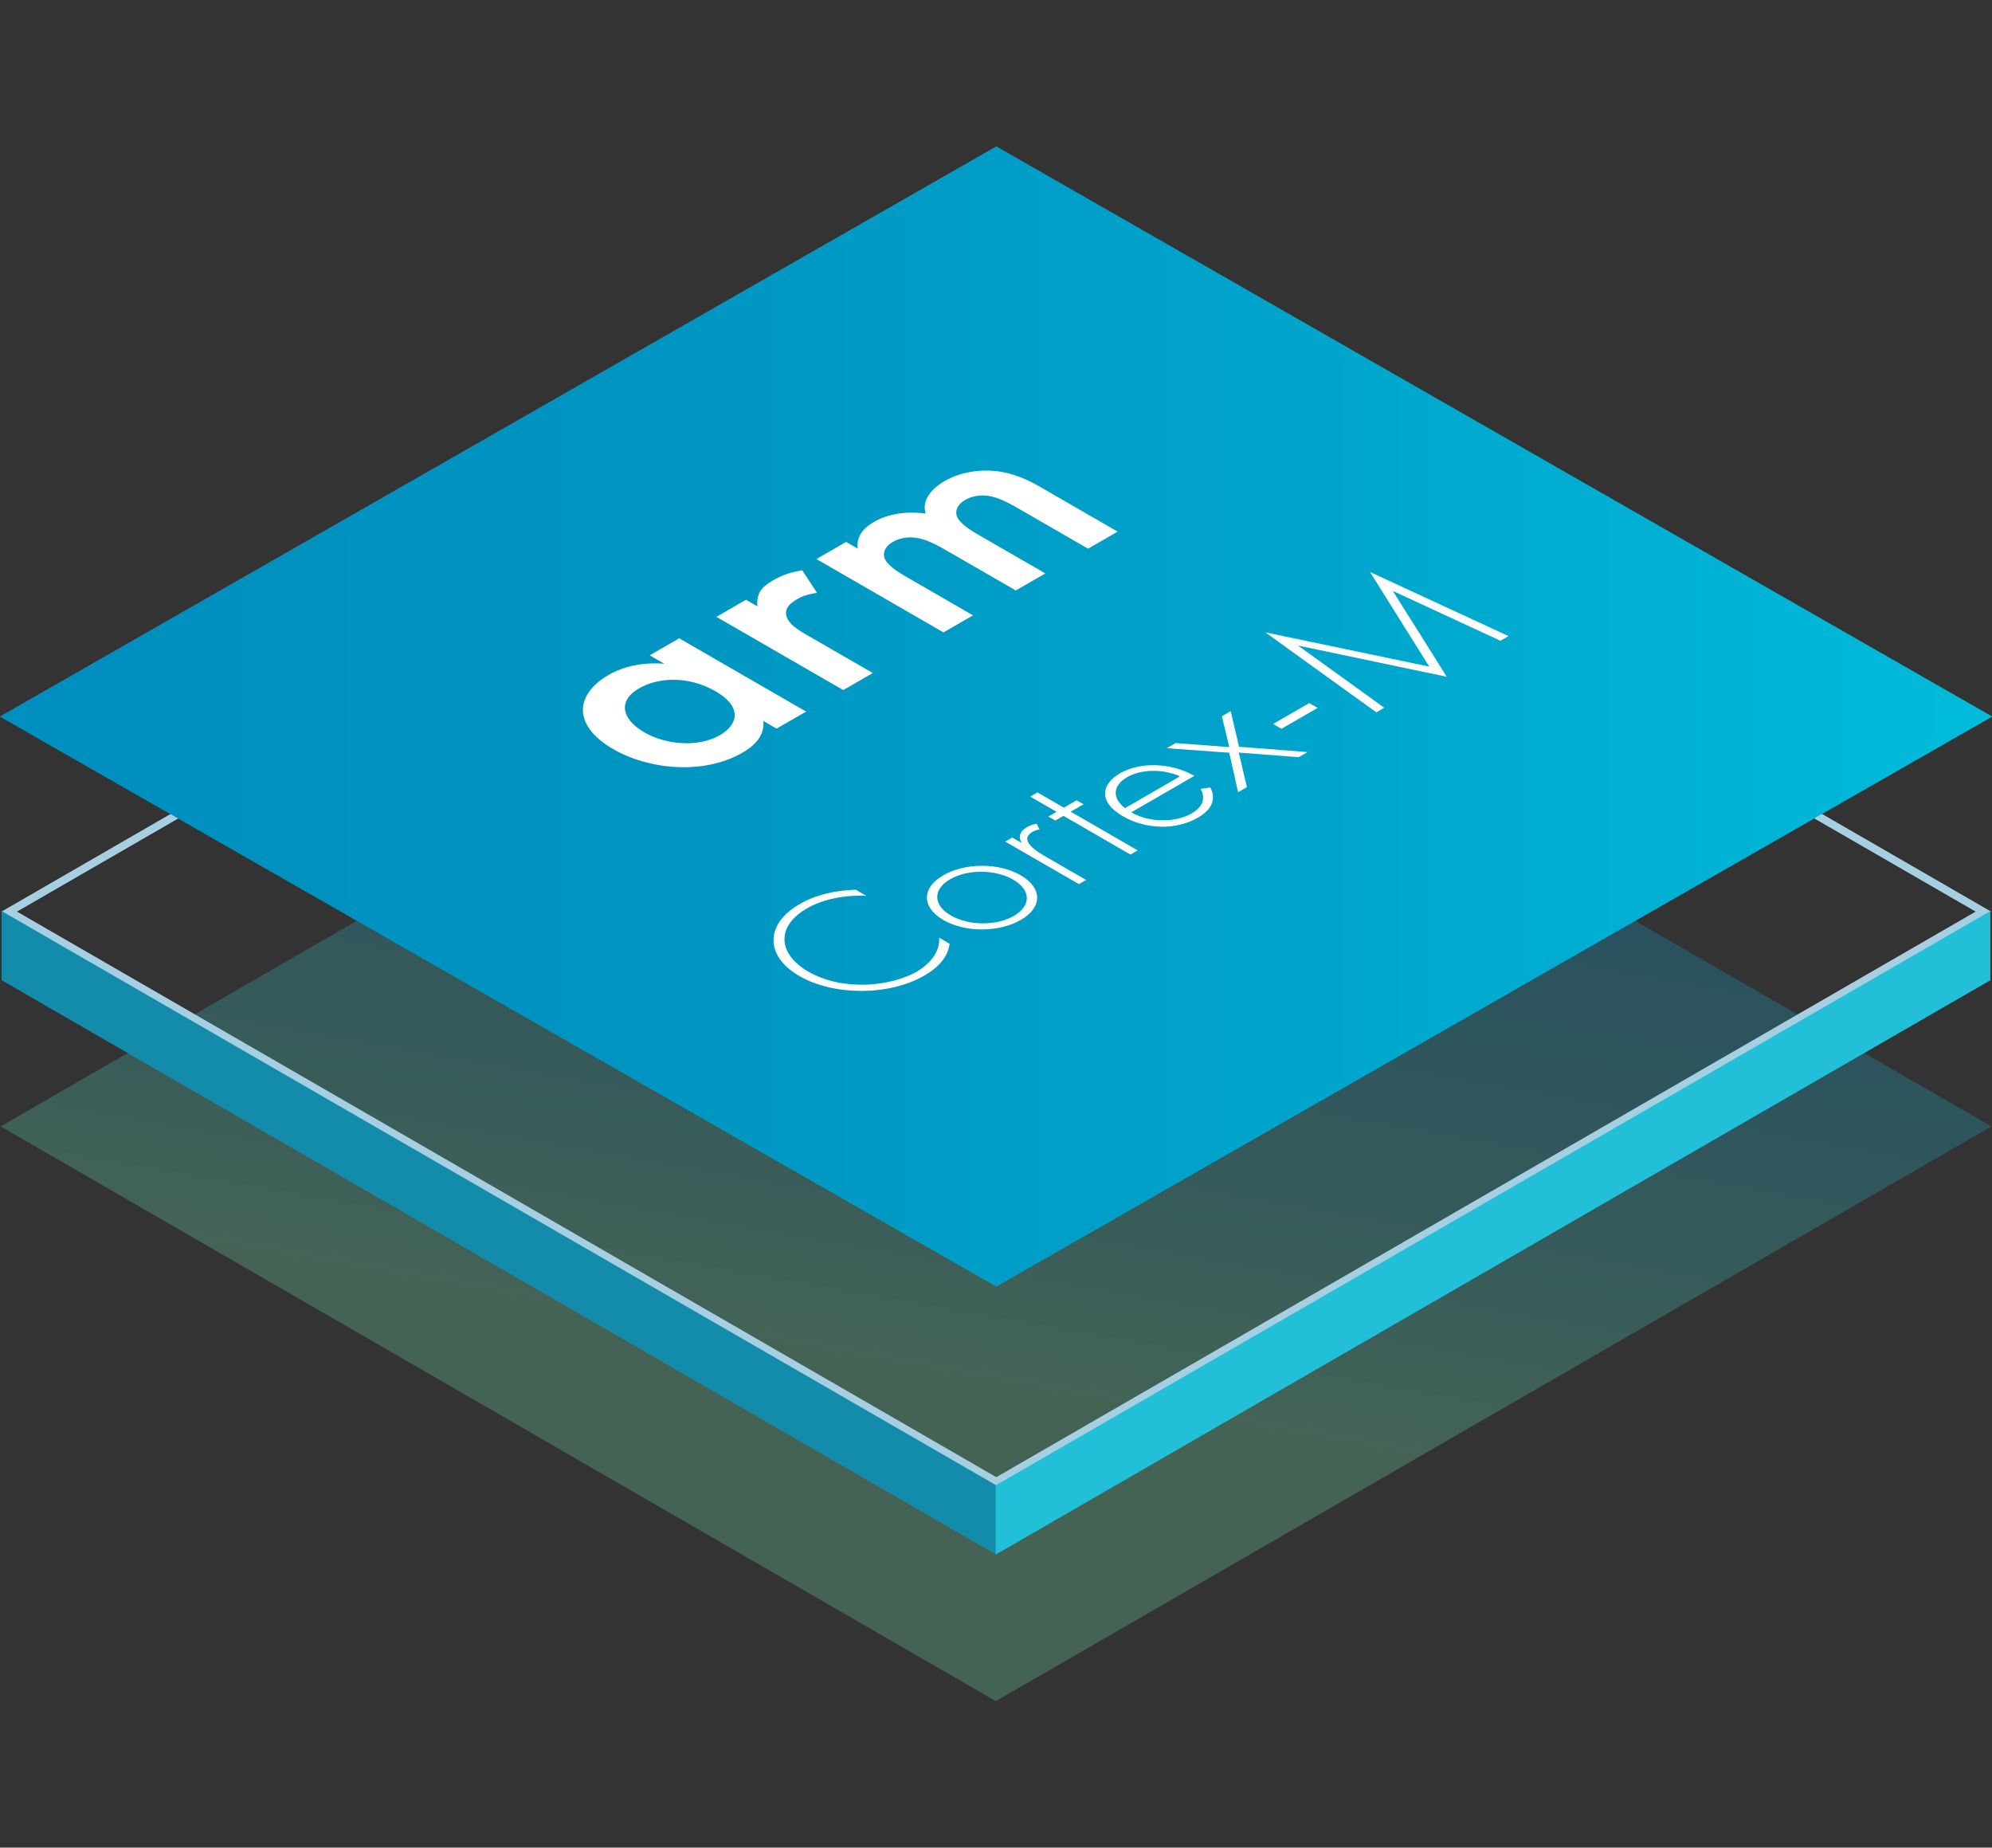 <?xml version="1.0" encoding="UTF-8"?>
<svg id="Layer_1" data-name="Layer 1" xmlns="http://www.w3.org/2000/svg" width="124" height="115" xmlns:xlink="http://www.w3.org/1999/xlink" viewBox="0 0 124 115">
  <rect x="0" y="0" width="124" height="115" fill="#333333" stroke="none"/>
  <defs>
    <style>
      .cls-1 {
        fill: url(#New_Gradient_Swatch_2);
      }

      .cls-1, .cls-2, .cls-3, .cls-4, .cls-5, .cls-6, .cls-7, .cls-8, .cls-9 {
        stroke-width: 0px;
      }

      .cls-2 {
        fill: url(#New_Gradient_Swatch_2-2);
      }

      .cls-10 {
        clip-path: url(#clippath);
      }

      .cls-3 {
        fill: none;
      }

      .cls-11 {
        clip-path: url(#clippath-1);
      }

      .cls-4 {
        fill: url(#New_Gradient_Swatch_1);
      }

      .cls-4, .cls-5 {
        opacity: .2;
      }

      .cls-5 {
        fill: url(#New_Gradient_Swatch_1-2);
      }

      .cls-6 {
        fill: #22bfd8;
      }

      .cls-7 {
        fill: #138cab;
      }

      .cls-8 {
        fill: #a6d0e1;
      }

      .cls-9 {
        fill: #fff;
      }
    </style>
    <linearGradient id="New_Gradient_Swatch_1" data-name="New Gradient Swatch 1" x1="55.88" y1="104.8" x2="66.56" y2="44.27" gradientUnits="userSpaceOnUse">
      <stop offset=".31" stop-color="#65ba93"/>
      <stop offset=".44" stop-color="#4dab9a"/>
      <stop offset=".68" stop-color="#2c95a4"/>
      <stop offset=".87" stop-color="#1888aa"/>
      <stop offset="1" stop-color="#1184ad"/>
    </linearGradient>
    <clipPath id="clippath">
      <polygon class="cls-3" points="0 44.6 62.02 80.07 124 44.6 62.02 9.12 0 44.6"/>
    </clipPath>
    <linearGradient id="New_Gradient_Swatch_2" data-name="New Gradient Swatch 2" x1="-3040.46" y1="-881.6" x2="-3039.99" y2="-881.6" gradientTransform="translate(800107.96 -231950.92) scale(263.15 -263.15)" gradientUnits="userSpaceOnUse">
      <stop offset="0" stop-color="#008fbe"/>
      <stop offset=".26" stop-color="#0094c1"/>
      <stop offset=".61" stop-color="#00a5cc"/>
      <stop offset="1" stop-color="#00c0dd"/>
      <stop offset="1" stop-color="#00c1de"/>
    </linearGradient>
    <linearGradient id="New_Gradient_Swatch_1-2" data-name="New Gradient Swatch 1" x1="55.88" y1="104.8" x2="66.56" y2="44.27" xlink:href="#New_Gradient_Swatch_1"/>
    <clipPath id="clippath-1">
      <polygon class="cls-3" points="0 44.6 62.02 80.07 124 44.6 62.02 9.12 0 44.6"/>
    </clipPath>
    <linearGradient id="New_Gradient_Swatch_2-2" data-name="New Gradient Swatch 2" x1="-3040.46" y1="-881.6" x2="-3039.99" y2="-881.6" xlink:href="#New_Gradient_Swatch_2"/>
  </defs>
  <g>
    <polygon class="cls-4" points="123.96 70.11 61.99 34.35 .04 70.11 .04 70.11 .04 70.11 .04 70.11 .04 70.11 61.99 105.88 123.96 70.11"/>
    <g>
      <g>
        <path class="cls-8" d="m62.02,21.53l60.98,35.21-60.98,35.21L1.04,56.74,62.02,21.53Zm0-.54L.11,56.74l61.91,35.75,61.91-35.75L62.02,20.99Z"/>
        <polygon class="cls-7" points=".11 61 62.02 96.75 62.02 92.45 .11 56.71 .11 61"/>
        <polygon class="cls-6" points="123.89 61 61.98 96.75 61.98 92.45 123.89 56.71 123.89 61"/>
      </g>
      <g class="cls-10">
        <rect class="cls-1" y="8.8" width="124" height="71.59"/>
      </g>
      <g>
        <path class="cls-9" d="m40.44,40.75l1.84-1.06,7.9,4.56-1.84,1.06-.83-.48c.13,1.01-.73,1.66-1.3,1.98-2.44,1.41-5.85,1.04-8.03-.22-2.57-1.48-2.38-3.41-.3-4.62.58-.34,1.75-.83,3.47-.7l-.92-.53Zm-.34,4.79c1.37.79,3.38.95,4.71.18,1.16-.67,1.39-1.78-.26-2.73-1.73-1-3.62-.86-4.78-.18-1.33.77-1.07,1.92.34,2.73Z"/>
        <path class="cls-9" d="m44.6,38.34l1.84-1.06.71.41c-.04-.26,0-.58.11-.82.15-.32.45-.56.86-.8.45-.26,1.01-.5,1.82-.62l.92,1.4c-.67.09-1.03.27-1.22.38-.39.23-.73.49-.71.91.04.61.79,1.04,1.31,1.34l4.09,2.36-1.84,1.06-7.9-4.56Z"/>
        <path class="cls-9" d="m50.83,34.75l1.84-1.06.73.42c-.13-.79.41-1.32,1.01-1.67.83-.48,1.99-.69,3.21-.51-.28-.92.49-1.62,1.18-2.03.96-.55,2.25-.78,3.49-.58.41.07,1.26.25,2.4.91l4.88,2.82-1.84,1.06-4.35-2.51c-.88-.51-1.33-.66-1.58-.72-.41-.11-1.09-.17-1.74.21-.45.26-.6.63-.51.96.13.44.77.86,1.45,1.25l4.07,2.35-1.84,1.06-4.35-2.51c-.88-.51-1.33-.66-1.58-.71-.41-.11-1.09-.17-1.74.21-.45.26-.6.63-.51.96.13.44.77.86,1.45,1.25l4.07,2.35-1.84,1.06-7.9-4.56Z"/>
        <path class="cls-9" d="m54.41,62.35l-7.59-4.38,12.9.17-6.52-3.76.5-.29,7.7,4.45-12.9-.17,6.41,3.7-.5.29Z"/>
        <path class="cls-9" d="m60.97,55.98c1.17.68,2.79.62,3.76.07.74-.43.87-1.01.55-1.53l.61-.09c.25.46.37,1.23-.77,1.88-1.43.83-3.32.7-4.66-.08-1.6-.92-1.32-2.03-.19-2.68,1.24-.72,3.16-.68,4.63.16l-3.93,2.27Zm3.03-2.24c-1.02-.46-2.39-.47-3.3.06-.93.54-.89,1.33-.12,1.92l3.42-1.98Z"/>
        <path class="cls-9" d="m70.71,50.3c1.36.79,1.36,2,0,2.78-1.36.79-3.46.79-4.82,0-1.36-.79-1.36-2,0-2.78,1.36-.79,3.46-.79,4.82,0Zm-.47.27c-1.11-.64-2.81-.66-3.92-.03-1.1.64-1.07,1.62.04,2.26,1.11.64,2.81.66,3.92.03s1.07-1.62-.04-2.26Z"/>
        <path class="cls-9" d="m69.5,48.33l5.44,1.27-2.22-3.13.5-.29,2.78,4.02-6.99-1.59.5-.29Z"/>
        <path class="cls-9" d="m76.65,46.92c1.17.68,2.79.62,3.76.07.74-.43.87-1.01.55-1.53l.61-.09c.25.46.37,1.23-.77,1.88-1.43.83-3.32.7-4.66-.08-1.6-.92-1.32-2.03-.19-2.68,1.24-.71,3.16-.68,4.63.16l-3.93,2.27Zm3.03-2.24c-1.02-.46-2.39-.47-3.3.06-.93.54-.89,1.33-.12,1.92l3.42-1.98Z"/>
        <path class="cls-9" d="m79.56,42.53l.45-.26.6.34c-.22-.33-.18-.7.32-.99.12-.07.34-.17.6-.21l.18.36c-.08,0-.22.03-.43.14-.92.53.29,1.25.87,1.58l2.47,1.42-.45.26-4.59-2.65Z"/>
        <path class="cls-9" d="m85.05,40.33c-.52-.12-.99-.03-1.32.16-.52.3-.38.68-.04.87.45.26.96.14,1.59-.02.64-.16,1.19-.34,1.86-.29.43.03.72.14.98.29,1.05.6.68,1.3-.03,1.71-.77.44-1.84.55-2.8.21l.3-.33c.77.26,1.57.16,2.07-.13.59-.34.61-.83.01-1.18-.52-.3-1.04-.22-2.01.02-.65.16-1.14.27-1.61.23-.24-.02-.53-.07-.8-.23-.7-.4-.65-.99.05-1.39.54-.31,1.24-.43,1.95-.27l-.18.34Z"/>
        <path class="cls-9" d="m88.54,40.06c1.17.68,2.79.62,3.76.06.74-.43.87-1.01.55-1.53l.61-.09c.25.46.37,1.23-.77,1.88-1.43.83-3.32.7-4.66-.08-1.6-.92-1.32-2.03-.19-2.68,1.24-.71,3.16-.68,4.63.16l-3.93,2.27Zm3.03-2.24c-1.02-.46-2.39-.47-3.3.06-.93.54-.89,1.33-.12,1.92l3.42-1.98Z"/>
        <path class="cls-9" d="m64.03,66.69l3.57,2.06-.5.29-7.51-4.33,1.45-.84c1.23-.71,2.87-.88,4.15-.14,1.25.72,1.09,1.66-.2,2.41l-.97.56Zm-.45-.26l.99-.57c.98-.57,1.07-1.28.12-1.83-.93-.54-2.15-.51-3.24.12l-.91.53,3.04,1.75Z"/>
        <path class="cls-9" d="m66.86,63.87l.45-.26.6.34c-.22-.33-.18-.7.32-.99.12-.07.34-.17.6-.21l.18.36c-.08,0-.22.03-.43.14-.92.53.29,1.25.87,1.58l2.46,1.42-.45.26-4.59-2.65Z"/>
        <path class="cls-9" d="m76.38,61.04c1.36.79,1.36,2,0,2.78-1.36.79-3.46.79-4.82,0-1.36-.79-1.36-2,0-2.78,1.36-.79,3.46-.79,4.82,0Zm-.47.27c-1.11-.64-2.82-.66-3.92-.03-1.1.64-1.07,1.62.04,2.26s2.81.66,3.92.03c1.1-.64,1.07-1.62-.04-2.26Z"/>
        <path class="cls-9" d="m80.16,57.44c-.65-.03-1.59.05-2.34.48-1.12.65-1.05,1.61.08,2.25,1.32.76,2.97.56,3.86.05.73-.42.88-1,.84-1.44l.61.35c-.03.33-.23.87-1.04,1.34-1.39.8-3.38.77-4.74-.02-1.36-.79-1.52-1.93-.04-2.78.33-.19,1.01-.52,2.17-.58l.6.34Z"/>
        <path class="cls-9" d="m82.91,57.32c1.17.68,2.79.62,3.76.06.74-.43.87-1.01.55-1.53l.61-.09c.25.46.37,1.23-.77,1.88-1.43.83-3.32.7-4.66-.08-1.6-.92-1.32-2.03-.19-2.68,1.24-.71,3.16-.68,4.63.16l-3.93,2.27Zm3.03-2.24c-1.02-.46-2.39-.47-3.3.06-.93.54-.89,1.33-.12,1.92l3.42-1.98Z"/>
        <path class="cls-9" d="m88.62,52.28c-.52-.12-.99-.03-1.32.16-.52.3-.38.68-.05.87.45.26.96.14,1.59-.02.64-.16,1.19-.34,1.86-.29.43.03.72.14.98.29,1.05.6.67,1.3-.03,1.71-.77.44-1.85.55-2.8.21l.3-.33c.77.26,1.57.16,2.07-.13.58-.34.61-.83.01-1.18-.52-.3-1.04-.22-2.01.02-.65.16-1.14.27-1.61.23-.24-.02-.53-.07-.8-.23-.7-.4-.65-.99.05-1.39.54-.31,1.24-.43,1.95-.27l-.18.34Z"/>
        <path class="cls-9" d="m92.38,50.11c-.52-.12-.99-.03-1.32.16-.52.3-.38.68-.05.87.45.26.96.14,1.59-.02.64-.16,1.19-.34,1.86-.29.43.03.72.14.98.29,1.05.6.67,1.3-.04,1.71-.77.44-1.84.55-2.8.21l.3-.33c.77.26,1.57.16,2.07-.13.58-.34.61-.83.01-1.18-.52-.3-1.04-.22-2.01.02-.65.16-1.14.27-1.61.23-.24-.02-.53-.07-.8-.23-.7-.4-.65-.99.04-1.39.54-.31,1.24-.43,1.95-.27l-.18.34Z"/>
        <path class="cls-9" d="m100.17,47.3c1.36.79,1.36,2,0,2.78-1.36.79-3.46.79-4.82,0-1.36-.79-1.36-2,0-2.78,1.36-.79,3.46-.79,4.82,0Zm-.47.27c-1.11-.64-2.81-.66-3.92-.03-1.1.64-1.07,1.62.04,2.26s2.81.66,3.92.03,1.07-1.62-.04-2.26Z"/>
        <path class="cls-9" d="m99.19,45.2l.45-.26.6.34c-.22-.32-.18-.7.32-.99.12-.07.34-.17.6-.21l.18.36c-.08,0-.22.03-.43.14-.92.53.29,1.25.87,1.58l2.46,1.42-.45.26-4.59-2.65Z"/>
      </g>
    </g>
  </g>
  <g>
    <polygon class="cls-5" points="123.96 70.11 61.99 34.35 .04 70.11 .04 70.11 .04 70.11 .04 70.11 .04 70.11 61.99 105.88 123.96 70.11"/>
    <g>
      <path class="cls-8" d="m62.02,21.53l60.98,35.21-60.98,35.21L1.04,56.74,62.02,21.53Zm0-.54L.11,56.74l61.91,35.75,61.91-35.75L62.02,20.99Z"/>
      <polygon class="cls-7" points=".11 61.01 62.02 96.75 62.02 92.45 .11 56.71 .11 61.01"/>
      <polygon class="cls-6" points="123.89 61.01 61.98 96.75 61.98 92.45 123.89 56.71 123.89 61.01"/>
      <g class="cls-11">
        <rect class="cls-2" x=".08" y="8.8" width="124" height="71.59"/>
      </g>
      <g>
        <path class="cls-9" d="m40.44,40.79l1.84-1.06,7.9,4.56-1.84,1.06-.83-.48c.13,1.01-.73,1.66-1.3,1.98-2.44,1.41-5.85,1.04-8.03-.22-2.57-1.48-2.38-3.41-.3-4.62.58-.34,1.75-.83,3.47-.7l-.92-.53Zm-.34,4.79c1.37.79,3.38.95,4.71.18,1.16-.67,1.39-1.78-.26-2.73-1.73-1-3.62-.86-4.78-.18-1.33.77-1.07,1.92.34,2.73Z"/>
        <path class="cls-9" d="m44.6,38.39l1.84-1.06.71.41c-.04-.26,0-.58.11-.82.15-.32.45-.56.86-.8.45-.26,1.01-.5,1.82-.62l.92,1.4c-.67.09-1.03.27-1.22.38-.39.23-.73.49-.71.91.04.61.79,1.04,1.31,1.34l4.09,2.36-1.84,1.06-7.9-4.56Z"/>
        <path class="cls-9" d="m50.83,34.79l1.84-1.06.73.42c-.13-.79.41-1.32,1.01-1.67.83-.48,1.99-.69,3.21-.51-.28-.92.49-1.62,1.18-2.03.96-.55,2.25-.78,3.49-.58.41.07,1.26.25,2.4.91l4.88,2.82-1.84,1.06-4.35-2.51c-.88-.51-1.33-.66-1.58-.72-.41-.11-1.09-.17-1.74.21-.45.26-.6.63-.51.96.13.44.77.86,1.45,1.25l4.07,2.35-1.84,1.06-4.35-2.51c-.88-.51-1.33-.66-1.58-.71-.41-.11-1.09-.17-1.74.21-.45.26-.6.63-.51.96.13.44.77.86,1.45,1.25l4.07,2.35-1.84,1.06-7.9-4.56Z"/>
        <path class="cls-9" d="m53.94,55.76c-1.4-.07-2.75.22-3.71.78-1.93,1.11-1.82,2.83.08,3.93,2.23,1.29,5.25.88,6.77,0,.75-.44,1.45-1.19,1.38-2.11l.65.38c-.09.83-.75,1.52-1.57,1.98-2.25,1.3-5.69,1.24-7.78.03-2.16-1.25-2.14-3.24.02-4.48,1.43-.83,3.06-.88,3.5-.89l.65.38Z"/>
        <path class="cls-9" d="m63.54,54.48c1.36.79,1.36,2,0,2.78s-3.46.79-4.82,0c-1.36-.79-1.36-2,0-2.78,1.36-.79,3.46-.79,4.82,0Zm-.47.27c-1.11-.64-2.81-.66-3.92-.03-1.1.64-1.07,1.62.04,2.26,1.11.64,2.81.66,3.92.03,1.1-.64,1.07-1.62-.04-2.26Z"/>
        <path class="cls-9" d="m62.56,52.39l.45-.26.6.34c-.22-.33-.18-.7.32-.99.12-.07.34-.17.6-.21l.18.36c-.08,0-.22.03-.43.14-.92.53.29,1.25.87,1.58l2.46,1.42-.45.26-4.59-2.65Z"/>
        <path class="cls-9" d="m66.65,50.52l4.17,2.41-.45.26-4.17-2.41-.51.29-.43-.25.51-.29-1.64-.95.45-.26,1.64.95.8-.46.43.25-.8.46Z"/>
        <path class="cls-9" d="m70.42,50.56c1.17.68,2.79.62,3.76.07.74-.43.87-1.01.55-1.53l.61-.09c.25.46.37,1.23-.77,1.88-1.43.83-3.32.7-4.66-.08-1.6-.92-1.32-2.03-.19-2.68,1.24-.71,3.16-.68,4.63.16l-3.93,2.27Zm3.03-2.24c-1.02-.46-2.39-.47-3.3.06-.93.54-.89,1.33-.12,1.92l3.42-1.98Z"/>
        <path class="cls-9" d="m76.51,46.85l-3.88-.28.55-.32,3.34.25-.46-1.92.55-.32.52,2.22,4.26.33-.55.32-3.73-.29.51,2.15-.55.32-.55-2.46Z"/>
        <path class="cls-9" d="m79.25,45.06l2.25-1.3.52.3-2.25,1.3-.52-.3Z"/>
        <path class="cls-9" d="m85.68,44.34l-6.91-4.98,10.2,2.13-3.69-5.89,8.62,3.99-.5.29-6.7-3.1s3.37,5.34,3.35,5.34l-9.25-1.94,5.37,3.87-.5.29Z"/>
      </g>
    </g>
  </g>
</svg>